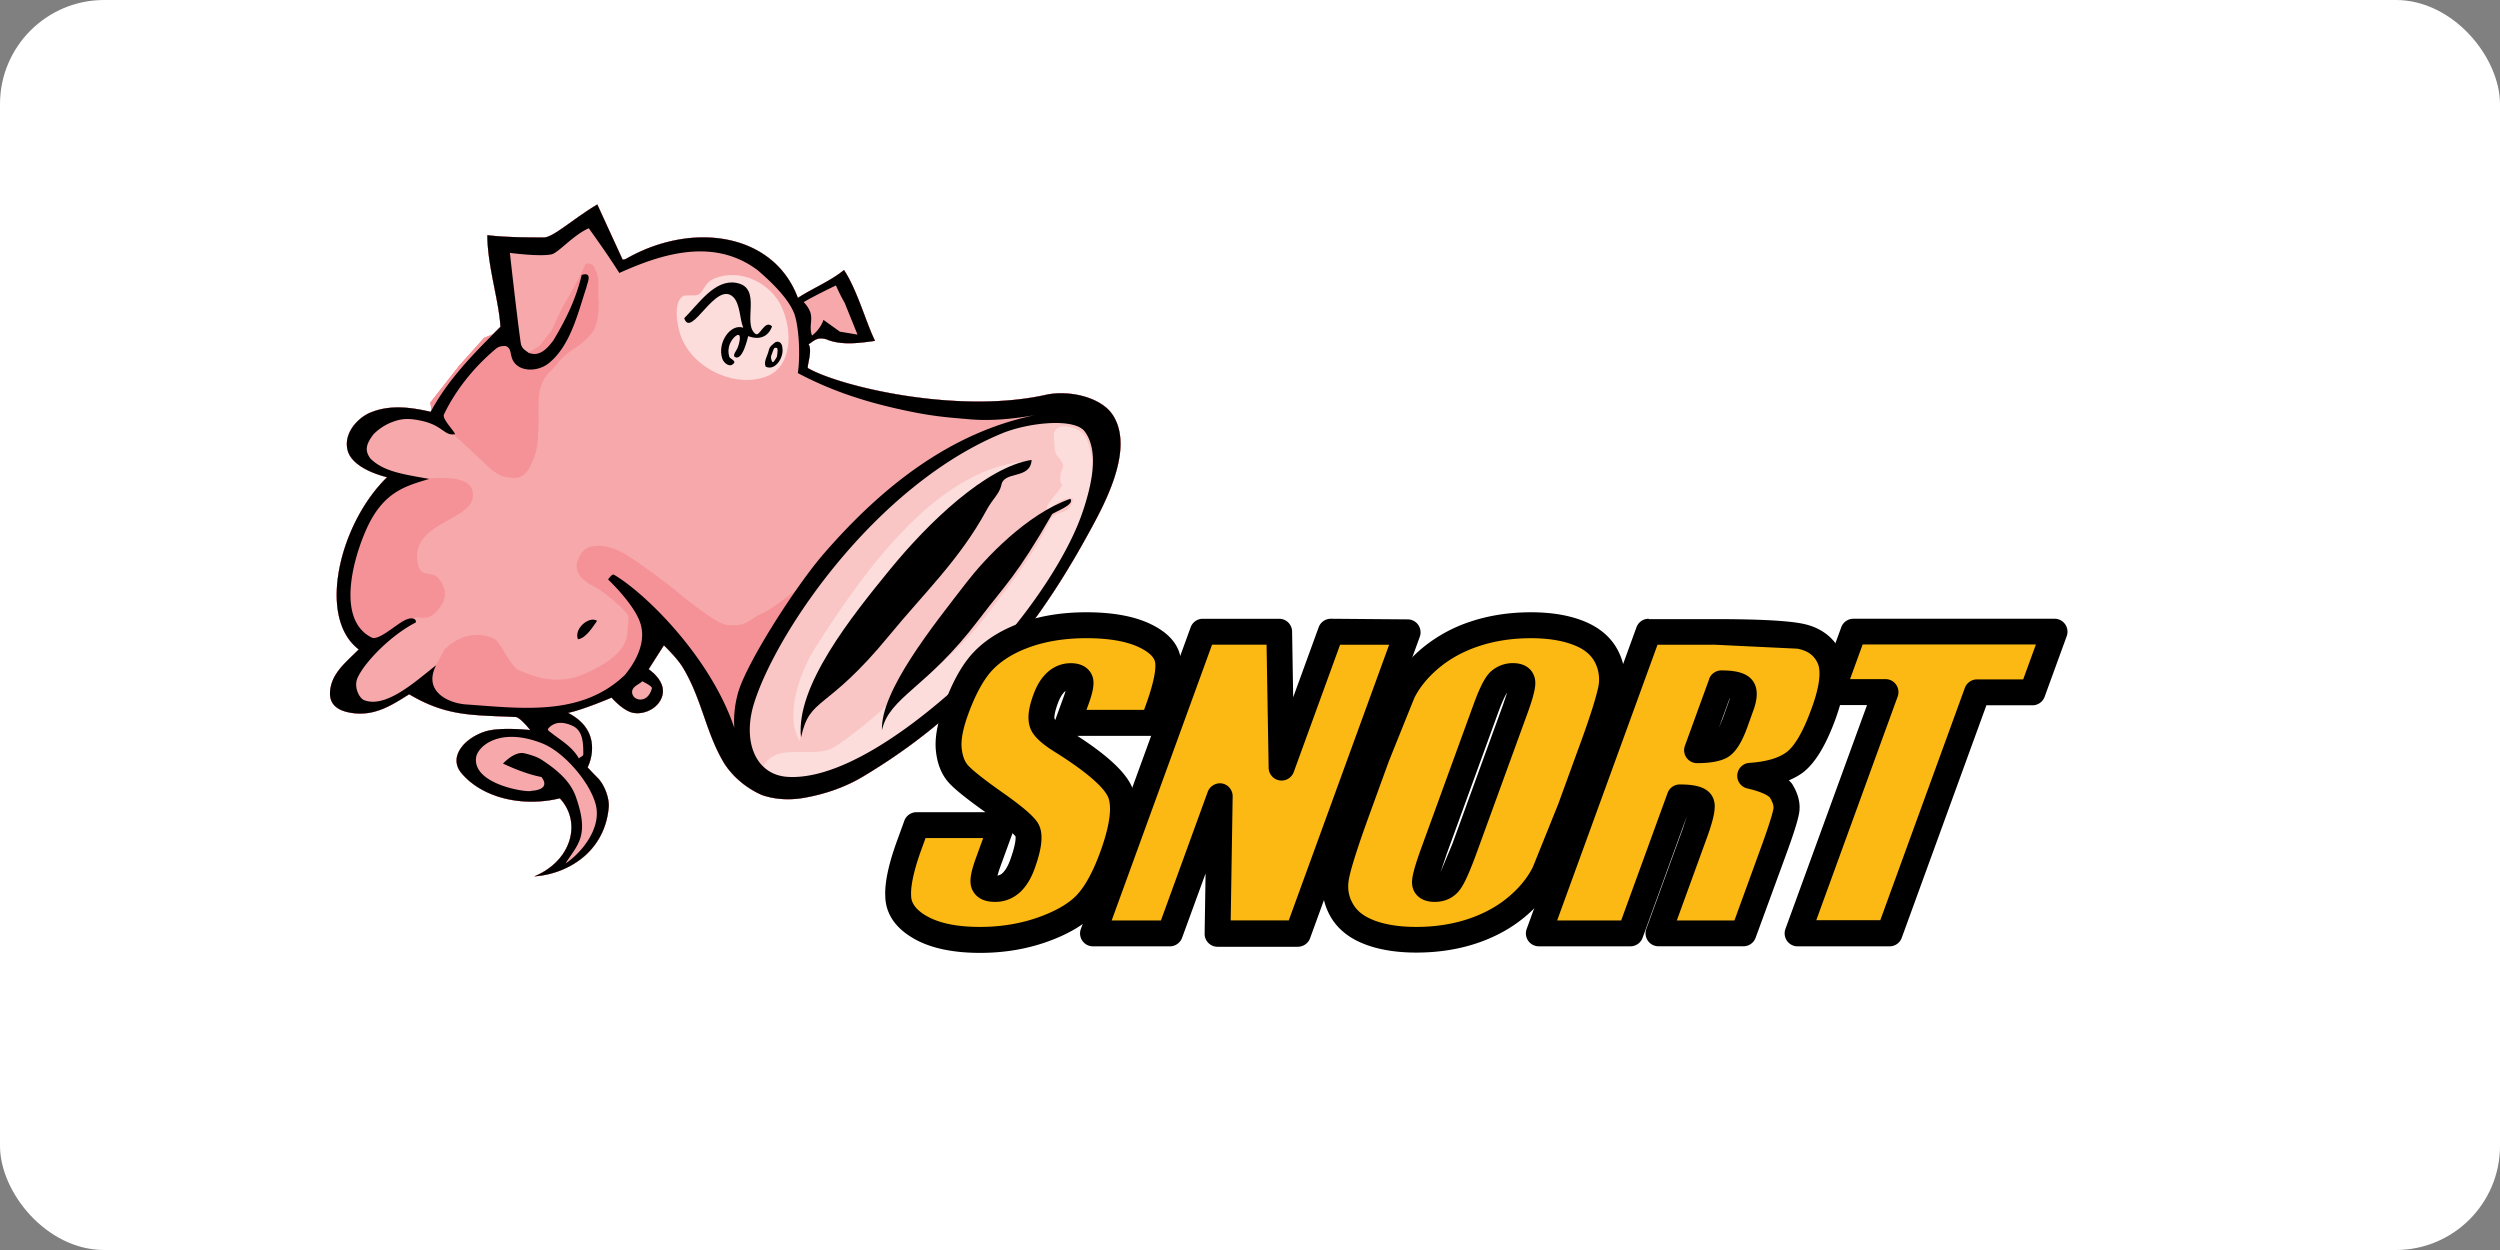 <?xml version="1.0" ?>
<svg xmlns="http://www.w3.org/2000/svg" xmlns:ns1="http://www.w3.org/1999/xlink" width="120" height="60">
  <rect width="100%" height="100%" fill="#808080" stroke="none"/>
  <rect width="120" height="60" rx="5" fill="white"/>
  <path stroke-miterlimit="10" d="M85.42 41h-5.336c-.144 0-.274.09-.323.226l-.153.42c-.203-.27-.5-.45-.876-.526-.407-.08-1.18-.12-2.36-.12h-1.725c-.144 0-.274.09-.323.226l-.36.986c-.03-.12-.068-.24-.125-.353-.18-.356-.487-.624-.915-.796-.388-.157-.862-.236-1.406-.236a5.07 5.07 0 0 0-1.581.24c-.49.16-.926.397-1.293.7a3.71 3.71 0 0 0-.284.262l.207-.57c.038-.106.023-.223-.04-.315s-.17-.147-.282-.147h-2.04c-.144 0-.274.09-.323.226l-.677 1.86-.03-1.748c-.003-.188-.157-.338-.344-.338h-2.028c-.145 0-.274.09-.323.226l-.277.76c-.083-.36-.36-.65-.828-.866-.4-.182-.922-.277-1.546-.29 2.097-2.083 3.87-4.54 5.492-7.497.743-1.354 2.29-4.08 1.243-5.755-.523-.837-1.988-1.216-3.14-1.007-4.25.98-9.96-.374-11.493-1.257-.105 0 .23-.835.02-1.15.314-.21.422-.35.84-.245.733.314 1.62.183 2.35.08-.42-.84-.862-2.458-1.49-3.4-.628.523-1.586.92-2.214 1.34-1.157-3.125-5.074-3.694-8.24-1.882-.09.052-.176.04-.176.04l-1.216-2.642c-1.132.674-2.12 1.583-2.557 1.583-.85 0-1.883-.007-2.72-.11 0 1.465.562 3.152.628 4.4-1.255 1.255-2.51 2.51-3.348 4.08-.93-.216-1.953-.36-2.904.04-.608.255-1.314 1.016-1.072 1.844.137.47.732.96 1.883 1.256-2.256 2.184-3.394 6.71-1.36 8.265-.523.523-1.14 1.016-1.32 1.694-.242.902.276 1.227.902 1.34 1.157.21 2-.36 2.838-.883 1.805 1.073 3.028.994 5.114 1.092.21.01.7.628.7.628s-1.41-.16-2.14.06c-.98.294-1.836 1.217-1.157 2.014 1.013 1.2 2.956 1.63 4.715 1.2 1.066 1.145.57 3.002-1.223 3.747 1.57-.105 3.38-1.15 3.57-3.322.036-.417-.203-1.073-.517-1.387-.21-.21-.497-.523-.497-.523s.882-1.68-.942-2.616c.725-.145 2.092-.733 2.092-.733s.554.646 1.046.733c.525.092 1.158-.207 1.36-.733.296-.77-.628-1.36-.628-1.36l.733-1.15s.632.598.92 1.078c.894 1.495 1.07 3.003 1.906 4.468.42.732 1.157 1.334 1.9 1.648.628.21 1.315.25 2.02.124 1.183-.208 2.112-.602 2.792-1.007a29.8 29.8 0 0 0 1.179-.745c-.005.057-.01.115-.01.17 0 .06.003.12.01.176.037.346.152.628.342.838.157.174.477.43.974.784H55.2c-.144 0-.274.09-.323.226l-.192.527c-.213.585-.317 1.05-.317 1.412 0 .043.002.085.005.125.032.45.3.815.79 1.086.435.24 1.015.36 1.724.36.632 0 1.232-.1 1.782-.295.376-.134.69-.295.946-.48l-.05.14c-.04.106-.023.223.04.315s.17.147.282.147h2.04c.144 0 .274-.09.323-.227l.626-1.72-.025 1.604c0 .1.036.177.1.24s.153.103.245.103h2.132c.144 0 .274-.09.323-.227l.37-1.02a1.65 1.65 0 0 0 .132.388c.18.356.488.624.915.796.388.156.862.236 1.406.236a5.05 5.05 0 0 0 1.58-.24c.492-.16.926-.397 1.293-.7.09-.074.173-.15.25-.228l-.195.536c-.04.106-.023.223.042.315s.17.147.282.147h2.433c.145 0 .274-.09.323-.226l1.18-3.244c-.024.087-.057.193-.112.345l-.97 2.663c-.014.038-.02.078-.02.118 0 .07.02.138.062.197.065.092.17.147.282.147h2.262c.145 0 .274-.09.323-.227l.77-2.115c.327-.898.38-1.153.39-1.275.002-.024.003-.048.003-.072 0-.195-.063-.398-.188-.606-.026-.043-.063-.08-.098-.117.154-.067.295-.143.4-.238.3-.256.583-.716.834-1.404.044-.122.082-.238.115-.35h.717l-2.162 5.94c-.014.038-.02.078-.02.118 0 .07.02.138.062.197.065.092.17.147.282.147h2.432c.144 0 .274-.09.323-.227l2.248-6.176h1.224c.145 0 .274-.09.323-.227l.586-1.6a.34.34 0 0 0 .021-.118c0-.07-.02-.14-.062-.197-.065-.1-.17-.145-.282-.145zM60.93 45.5c-.004-.01-.005-.02-.01-.03-.17-.388-.644-.825-1.448-1.35h1.96zm15.848-2.273l-.16.438c-.037.104-.07.18-.1.24l.296-.814a.57.57 0 0 1-.037.137z" fill="#fff" stroke="#fff" stroke-width=".603"/>
  <g fill="#f7a8aa">
    <use ns1:href="#B"/>
    <use ns1:href="#C"/>
  </g>
  <g fill="#fcdddb">
    <use ns1:href="#D"/>
    <use ns1:href="#E"/>
    <use ns1:href="#F"/>
  </g>
  <g fill="#f59298">
    <use ns1:href="#G"/>
    <use ns1:href="#H"/>
    <use ns1:href="#I"/>
  </g>
  <g fill="#f7a8aa">
    <use ns1:href="#B"/>
    <use ns1:href="#C"/>
  </g>
  <g fill="#fcdddb">
    <use ns1:href="#D"/>
    <use ns1:href="#E"/>
    <use ns1:href="#F"/>
  </g>
  <g fill="#f59298">
    <use ns1:href="#G"/>
    <use ns1:href="#H"/>
    <use ns1:href="#I"/>
  </g>
  <g fill="#f7a8aa">
    <use ns1:href="#B"/>
    <use ns1:href="#C"/>
  </g>
  <path d="M36.507 37.306c1.588 1.74 6.986-.66 11.188-5.623 4.16-4.915 6.183-10.04 4.988-11.482-1.05-1.264-7.46.4-12.025 5.66-4.26 4.91-6.226 9.172-4.15 11.445z" fill="#fac6c5"/>
  <g fill="#fcdddb">
    <use ns1:href="#D"/>
    <use ns1:href="#E"/>
    <use ns1:href="#F"/>
  </g>
  <g fill="#f59298">
    <use ns1:href="#G"/>
    <use ns1:href="#H"/>
    <use ns1:href="#I"/>
  </g>
  <use ns1:href="#B"/>
  <path d="M35.2 14.262c-.838-.828-2.03 2.036-2.357 1.012.7-.7 1.47-1.885 2.5-1.696 1.28.232.26 1.953.922 2.45.205.154.447-.717.795-.36-.315.844-1.148.464-1.148.464s-.276 1.3-.668.98c-.045-.135.116-.273.188-.488.112-.333.143-.7-.132-.485-.184.15-.44.524-.287 1 .025.08.397.2.155.347-.133.14-.42-.038-.497-.27-.26-.77.4-1.7 1.005-1.486-.172-.413-.14-1.136-.486-1.48zm2.35 2.4c0-.115-.115-.345-.345-.23-.115.115-.258.165-.308.4s-.258.537-.144.767c.46.23.9-.467.796-.926zm-.238.32c-.017.198-.044.176-.138.33s-.132.027-.16-.1.027-.16.088-.364c.052-.174.103-.153.128-.155.116-.01.1.1.082.287zM42.75 27.3c1.832-2.24 4.588-4.886 6.768-5.224-.056.967-1.352.496-1.457 1.228-.105.42-.414.643-.7 1.17-1.284 2.375-3.013 4-4.67 6.02-3.06 3.728-3.807 2.9-4.242 4.903-.268-2.454 2.418-5.796 4.3-8.097zm3.664.63c.868-1.125 2.87-3.255 4.962-3.988.244.3-.826.65-.88.746-1.73 3.012-2.198 3.32-3.52 5.064-2.5 3.3-4.287 3.693-4.644 5.3-.065-1.892 2.444-5 4.082-7.123zM27.74 30.686c-.2-.524.55-1.135.92-.886-.2.273-.522.832-.92.886z"/>
  <path d="M101.485 29.625c-1.185 0-2.132.953-2.132 2.133s.947 2.132 2.132 2.132a2.13 2.13 0 1 0 0-4.265z" stroke-miterlimit="10" fill="#fff" stroke="#fff" stroke-width="1.09"/>
  <path d="M55.353 34.697h-4.1l.392-1.076c.183-.502.247-.823.193-.96s-.205-.207-.45-.207c-.265 0-.5.093-.704.278s-.374.465-.51.84c-.175.483-.23.847-.166 1.092.058.245.367.54.925.887 1.6 1 2.54 1.818 2.818 2.458s.158 1.67-.36 3.09c-.375 1.033-.795 1.795-1.256 2.284s-1.16.9-2.09 1.232-1.936.498-3.012.498c-1.18 0-2.12-.192-2.816-.575s-1.066-.87-1.11-1.463.133-1.432.53-2.52l.346-.95h4.09l-.646 1.776c-.2.547-.27.9-.21 1.055s.24.235.536.235.555-.1.772-.297.397-.492.538-.88c.312-.857.38-1.417.205-1.68-.18-.263-.7-.7-1.585-1.313-.873-.617-1.436-1.068-1.7-1.348s-.408-.67-.46-1.166.06-1.13.34-1.9c.404-1.11.865-1.923 1.383-2.437s1.2-.917 2.043-1.206 1.79-.434 2.835-.434c1.143 0 2.06.16 2.75.474s1.08.714 1.165 1.194-.08 1.295-.498 2.446z" fill="#fdb913"/>
  <path d="M49.108 29.858c-.93.32-1.698.775-2.28 1.352-.59.583-1.09 1.456-1.53 2.666-.262.72-.39 1.332-.39 1.86 0 .1.005.216.017.318.067.626.275 1.136.617 1.515.284.314.862.78 1.76 1.416h-3.31c-.26 0-.495.164-.584.41l-.346.952c-.385 1.057-.573 1.895-.573 2.552l.008.227c.058.812.54 1.472 1.43 1.962.785.432 1.834.65 3.116.65 1.143 0 2.226-.18 3.22-.534 1.02-.363 1.806-.83 2.334-1.39s.98-1.375 1.388-2.498c.36-.993.54-1.82.54-2.494 0-.407-.065-.758-.196-1.058-.305-.7-1.164-1.5-2.616-2.442h3.64a.62.62 0 0 0 .584-.41l.208-.573c.376-1.033.558-1.804.558-2.38 0-.14-.01-.27-.033-.39-.125-.7-.635-1.244-1.517-1.65-.77-.352-1.782-.53-3.01-.53-1.11 0-2.13.158-3.036.468zm-.155 12.977c.29-.265.53-.644.704-1.127.397-1.092.44-1.782.14-2.237-.163-.237-.502-.61-1.747-1.48-1.033-.73-1.433-1.087-1.585-1.256-.162-.18-.265-.455-.304-.814-.043-.398.06-.943.306-1.62.37-1.02.787-1.762 1.237-2.208s1.056-.802 1.807-1.06c.776-.266 1.662-.4 2.633-.4 1.047 0 1.885.14 2.49.417.337.154.752.41.812.74a.98.98 0 0 1 .012.171c0 .292-.087.862-.483 1.95-.001 0-.028.075-.06.163H52.15l.088-.24c.17-.463.25-.792.25-1.05 0-.134-.02-.25-.064-.354-.07-.18-.314-.597-1.027-.597-.418 0-.806.152-1.123.44-.28.255-.502.6-.677 1.088-.226.622-.283 1.087-.182 1.465.097.41.468.8 1.198 1.255 1.945 1.214 2.448 1.884 2.575 2.177.118.272.228.977-.374 2.63-.345.948-.724 1.645-1.124 2.07-.39.414-1.013.775-1.846 1.072-.86.306-1.803.462-2.804.462-1.07 0-1.917-.168-2.516-.498-.748-.41-.78-.826-.788-.962l-.005-.134c0-.375.098-1.028.5-2.13l.197-.542h2.765l-.342.942c-.182.498-.268.85-.268 1.126a.99.99 0 0 0 .063.363c.1.238.356.634 1.117.634a1.74 1.74 0 0 0 1.192-.459zm1.66-8.34c0-.002-.003-.017-.003-.048 0-.084.02-.282.156-.66.126-.347.257-.514.344-.593.01-.01.026-.007.038-.016l-.078.23-.392 1.077c-.01.023-.008.05-.013.075l-.052-.065zm-2.595 7.1l.584-1.604.14.148c.002.01.007.025.007.076 0 .135-.036.446-.262 1.068-.105.288-.234.507-.373.633-.07.065-.15.096-.235.115a4.92 4.92 0 0 1 .139-.435z"/>
  <path d="M67.566 30.322l-5.27 14.48h-3.853l.103-6.583-2.396 6.583h-3.687l5.27-14.48h3.664l.108 6.52 2.373-6.52z" fill="#fdb913"/>
  <path d="M63.88 29.7c-.26 0-.495.164-.584.41l-1.223 3.36-.052-3.158a.62.62 0 0 0-.622-.611h-3.664c-.262 0-.495.164-.584.41l-5.27 14.48a.62.62 0 0 0 .584.834h3.687c.26 0 .494-.164.584-.4l1.132-3.1-.046 2.898a.62.62 0 0 0 .621.622h3.853c.26 0 .495-.164.584-.4l5.27-14.48c.07-.19.04-.403-.075-.57s-.306-.265-.5-.265zm2.8 1.244L61.86 44.18h-2.786l.094-5.96c0-.3-.214-.558-.5-.612s-.593.114-.697.4l-2.246 6.174h-2.364l4.818-13.237h2.616l.1 5.91a.62.62 0 0 0 .518.603c.296.05.585-.12.687-.4l2.224-6.11h2.364z"/>
  <path d="M75.388 38.803l-1.246 3.093c-.3.606-.754 1.16-1.36 1.66s-1.317.887-2.134 1.155-1.705.403-2.662.403c-.908 0-1.68-.128-2.31-.38s-1.075-.634-1.33-1.14-.317-1.06-.184-1.656.47-1.642 1.015-3.134l.902-2.48 1.245-3.092c.3-.607.755-1.16 1.36-1.662s1.317-.886 2.134-1.155 1.705-.402 2.663-.402c.908 0 1.678.126 2.31.38s1.075.633 1.33 1.14.317 1.06.183 1.656-.47 1.642-1.014 3.133zm-2.66-4.77c.246-.675.358-1.107.337-1.295s-.17-.283-.45-.283c-.237 0-.445.077-.626.23s-.407.602-.68 1.35l-2.468 6.78c-.307.844-.456 1.364-.444 1.56s.166.297.467.297c.308 0 .547-.114.715-.342s.408-.768.72-1.624z" fill="#fdb913"/>
  <path d="M70.626 29.823a7.1 7.1 0 0 0-2.336 1.268c-.67.555-1.182 1.182-1.52 1.863-.312.628-.73 1.66-1.273 3.156 0 .001-.902 2.48-.902 2.48l-1.038 3.2c-.165.737-.086 1.434.235 2.07.325.644.88 1.128 1.654 1.438.7.282 1.557.426 2.54.426 1.02 0 1.98-.146 2.856-.434.888-.292 1.674-.717 2.337-1.267.67-.555 1.18-1.182 1.52-1.863.314-.633.73-1.666 1.274-3.157l.902-2.48 1.037-3.2c.165-.737.086-1.434-.235-2.07-.324-.644-.88-1.127-1.653-1.438-.7-.283-1.557-.426-2.54-.426-1.02 0-1.98.146-2.857.433zM65.91 44.157c-.5-.197-.82-.473-1.008-.844-.2-.378-.234-.784-.13-1.24.126-.567.46-1.596.992-3.056l.902-2.48 1.218-3.028c.26-.525.664-1.015 1.2-1.46.543-.45 1.192-.8 1.932-1.043.75-.246 1.58-.372 2.468-.372.824 0 1.523.113 2.077.336.5.197.82.473 1.007.844a1.78 1.78 0 0 1 .132 1.24c-.127.57-.46 1.598-1 3.056-.001.001-.903 2.48-.903 2.48l-1.22 3.028c-.26.525-.664 1.015-1.198 1.458-.543.45-1.193.8-1.932 1.043-.75.247-1.58.373-2.468.373-.825 0-1.523-.114-2.077-.336zm5.68-11.95c-.197.166-.453.488-.863 1.614l-2.468 6.78c-.42 1.148-.495 1.553-.48 1.807.02.407.32.883 1.088.883.507 0 .927-.205 1.215-.593.143-.193.363-.568.805-1.78l2.43-6.674c.367-1 .396-1.355.372-1.577-.046-.404-.35-.837-1.07-.837a1.58 1.58 0 0 0-1.027.375zm-2.162 8.82l2.468-6.78c.23-.63.372-.897.445-1l-.196.586-2.43 6.673-.573 1.367.284-.834z"/>
  <path d="M79.135 30.322h3.117c2.077 0 3.46.07 4.145.205s1.158.488 1.418 1.05.164 1.462-.285 2.694c-.4 1.126-.85 1.883-1.318 2.27s-1.2.62-2.19.697c.805.185 1.3.433 1.488.743s.27.595.25.855-.245.974-.67 2.144l-1.39 3.823h-4.088L81.36 40c.282-.775.385-1.255.308-1.44s-.42-.278-1.03-.278l-2.377 6.53h-4.396zm3.49 2.487l-1.165 3.197c.5 0 .87-.057 1.11-.172s.478-.49.708-1.124l.288-.79c.166-.456.178-.755.037-.897s-.468-.214-.98-.214z" fill="#fdb913"/>
  <path d="M79.135 29.7a.62.62 0 0 0-.584.409l-5.27 14.48a.62.62 0 0 0 .584.834h4.396a.62.62 0 0 0 .584-.41l2.133-5.862-.203.624-1.752 4.812a.62.62 0 0 0-.037.213c0 .125.038.25.112.356a.62.62 0 0 0 .5.265h4.088a.62.62 0 0 0 .584-.41l1.4-3.823c.6-1.622.688-2.083.706-2.305l.005-.13c0-.352-.114-.72-.34-1.095-.046-.077-.114-.143-.177-.2.278-.12.534-.258.742-.43.56-.463 1.053-1.293 1.506-2.536.3-.85.463-1.565.463-2.157 0-.4-.066-.724-.198-1-.34-.74-.984-1.225-1.86-1.4-.735-.147-2.13-.218-4.267-.218h-3.118zm3.117 1.244l4.024.193c.5.098.8.32.974.7.043.094.085.248.085.494 0 .354-.088.9-.4 1.73-.46 1.264-.87 1.787-1.13 2.002-.367.304-.987.5-1.843.556-.306.025-.55.268-.572.574-.002.016-.002.032-.002.047a.62.62 0 0 0 .482.605c.94.217 1.1.45 1.097.46.106.177.162.333.162.453v.03c-.004.05-.056.4-.635 1.982l-1.242 3.413h-2.765l1.447-3.978c.274-.753.373-1.194.373-1.497a1 1 0 0 0-.074-.394c-.245-.586-.986-.66-1.605-.66a.62.62 0 0 0-.584.409l-2.228 6.12h-3.073l4.818-13.237h2.68zm-.212 1.653l-1.164 3.2a.62.62 0 0 0 .584.834c.6 0 1.05-.077 1.38-.234.4-.195.725-.65 1.025-1.472l.287-.8c.095-.26.384-1.054-.106-1.548-.273-.275-.712-.397-1.42-.397-.262.001-.495.163-.585.4zm1 .862c-.006.062-.027.137-.067.248l-.288.8-.18.432.536-1.47z"/>
  <path d="M98.607 30.322l-1.06 2.91H94.9L90.69 44.804h-4.395l4.21-11.572h-2.6l1.058-2.91z" fill="#fdb913"/>
  <path d="M88.964 29.7a.62.62 0 0 0-.584.409l-1.06 2.9a.62.62 0 0 0 .585.834h1.712L85.7 44.59a.61.61 0 0 0-.037.213c0 .125.038.25.112.356.117.166.306.265.5.265H90.7a.62.62 0 0 0 .584-.41l4.063-11.16h2.212a.62.62 0 0 0 .584-.41l1.06-2.91c.026-.07.037-.142.037-.213 0-.125-.038-.25-.112-.356-.117-.166-.306-.265-.5-.265zm8.756 1.244l-.607 1.666H94.9c-.26 0-.494.164-.584.4l-4.062 11.16h-3.073l3.908-10.737a.62.62 0 0 0 .037-.213c0-.125-.038-.25-.112-.356-.117-.166-.306-.265-.5-.265h-1.712l.606-1.666h8.32z"/>
  <defs>
    <path id="B" d="M53.425 19.94c-.523-.837-1.988-1.216-3.14-1.007-4.25.98-9.96-.374-11.493-1.257-.105 0 .23-.835.02-1.15.314-.21.422-.35.84-.245.733.314 1.62.183 2.35.08-.42-.84-.862-2.458-1.49-3.4-.628.523-1.586.92-2.214 1.34-1.157-3.125-5.073-3.694-8.238-1.882-.09.052-.176.04-.176.04L28.67 9.815c-1.132.674-2.12 1.583-2.557 1.583-.85 0-1.883-.007-2.72-.11 0 1.465.562 3.152.628 4.4-1.255 1.255-2.51 2.51-3.348 4.08-.93-.216-1.953-.36-2.904.04-.608.255-1.314 1.016-1.072 1.844.137.47.732.96 1.883 1.256-2.256 2.184-3.394 6.71-1.36 8.265-.523.523-1.14 1.016-1.32 1.694-.242.902.276 1.227.902 1.34 1.157.21 2-.36 2.838-.883 1.805 1.073 3.028.994 5.114 1.092.21.01.7.628.7.628s-1.41-.16-2.14.06c-.98.294-1.836 1.217-1.157 2.014 1.013 1.2 2.956 1.63 4.715 1.2 1.066 1.145.57 3.002-1.223 3.747 1.57-.105 3.38-1.15 3.57-3.322.036-.417-.203-1.073-.517-1.387-.21-.21-.497-.523-.497-.523s.882-1.68-.942-2.616c.725-.145 2.092-.733 2.092-.733s.554.646 1.046.733c.525.092 1.158-.207 1.36-.733.296-.77-.628-1.36-.628-1.36l.733-1.15s.632.598.92 1.078c.894 1.495 1.07 3.003 1.906 4.468.42.732 1.157 1.334 1.9 1.648.628.21 1.315.25 2.02.124 1.183-.208 2.112-.602 2.792-1.007 4.677-2.787 7.954-6.422 10.786-11.58.744-1.353 2.29-4.08 1.243-5.754zm-13.3-6.24a8.51 8.51 0 0 0 .419.837l.616 1.523-.845-.14-.79-.566s-.112.416-.55.754c-.212-.612.246-.92-.395-1.607.523-.313 1.546-.8 1.546-.8zm-11.5 25.06c.192 1.116-.802 2.25-1.482 2.685.593-.924 1.168-1.325.488-3.226-.268-.75-.942-1.3-1.622-1.743-.21-.14-.498-.234-.82-.314-.35-.088-.733.174-1.046.488 0 0 .994.49 1.848.646.488.646-.488.663-.488.663-.105.104-2.834-.275-2.65-1.604.07-.507 1.1-1.483 3.156-.68 1.137.443 2.437 2.044 2.616 3.086zm-1.15-3.924c.513.234.523.837.523 1.36 0 .105-.105.105-.21.21-.33-.575-.854-.855-1.36-1.255-.116-.092-.174-.122-.07-.227.314-.315.733-.262 1.116-.088zm3.814-1.79c-.195.732-.874.607-.942.236-.06-.325.338-.422.48-.582.114.06.5.246.463.347zm3.967 1.917c-1.125-3.387-4.264-6.487-5.787-7.377-.1-.052-.28.23-.28.23s1.373 1.288 1.583 2.23c.21.837-.26 1.733-.785 2.36-2.092 1.99-4.93 1.596-7.625 1.406-.842-.06-2.073-.627-1.426-1.883-.942.732-2.407 2.1-3.466 1.674-.205-.082-.517-.606-.3-1.084.382-.806 1.66-2.072 2.78-2.635.06-.114-.086-.314-.498-.124-.425.195-1.268 1-1.607.844-1.9-.94-.686-4.448-.06-5.606.78-1.44 1.772-1.695 2.818-2.01-1.244-.222-2.196-.35-2.824-.98-.314-.42-.164-.745.15-1.164a2.54 2.54 0 0 1 1.116-.659c.418-.122.786-.072 1.195.016 1.028.222 1.084.743 1.607.638-.11-.234-.636-.74-.535-.95.505-1.056 1.337-2.178 2.476-3.135.142-.12.268-.147.477-.147.314.105.193.42.375.727.31.525 1.175.52 1.698.102 1.046-.837 1.4-2.407 1.817-3.663 0-.105.34-.76-.233-.575-.278 1.148-.733 2.093-1.36 3.14-.314.42-.677.802-1.2.593-.105-.105-.324-.163-.37-.488-.21-1.5-.517-4.304-.517-4.304s1.457.193 2.004.068c.324-.074 1.05-.935 1.783-1.25.523.732 1.01 1.425 1.465 2.146 2.092-.942 4.55-1.7 6.644-.13.733.628 1.5 1.4 1.76 2.1.188.53.307 1.84.166 2.836 1.78.942 3.538 1.473 5.53 1.872.888.178 1.56.25 2.427.32.43.034 1.43.176 3.434-.176-4.082.837-7.378 3.458-10.15 6.657-1.36 1.568-3.82 5.406-4.14 6.78a4.94 4.94 0 0 0-.15 1.589zm16.706-10.38c-.68 2.02-2.446 4.662-4.264 6.643-1.69 1.84-6.5 6.252-9.868 6.065-1.58-.087-2.203-1.72-1.634-3.537 1.08-3.453 5.842-10.444 11.895-12.95 1.257-.52 3.48-.76 3.976-.092.717.963.318 2.617-.104 3.872z"/>
    <path id="C" d="M53.425 19.94c-.523-.837-1.988-1.216-3.14-1.007-4.25.98-9.96-.374-11.493-1.257-.105 0 .23-.835.02-1.15.314-.21.422-.35.84-.245.733.314 1.62.183 2.35.08-.42-.84-.862-2.458-1.49-3.4-.628.523-1.586.92-2.214 1.34-1.157-3.125-5.073-3.694-8.238-1.882-.09.052-.176.04-.176.04L28.67 9.815c-1.132.674-2.12 1.583-2.557 1.583-.85 0-1.883-.007-2.72-.11 0 1.465.562 3.152.628 4.4-1.255 1.255-2.51 2.51-3.348 4.08-.93-.216-1.953-.36-2.904.04-.608.255-1.314 1.016-1.072 1.844.137.47.732.96 1.883 1.256-2.256 2.184-3.394 6.71-1.36 8.265-.523.523-1.14 1.016-1.32 1.694-.242.902.276 1.227.902 1.34 1.157.21 2-.36 2.838-.883 1.805 1.073 3.028.994 5.114 1.092.21.01.7.628.7.628s-1.41-.16-2.14.06c-.98.294-1.836 1.217-1.157 2.014 1.013 1.2 2.956 1.63 4.715 1.2 1.066 1.145.57 3.002-1.223 3.747 1.57-.105 3.38-1.15 3.57-3.322.036-.417-.203-1.073-.517-1.387-.21-.21-.497-.523-.497-.523s.882-1.68-.942-2.616c.725-.145 2.092-.733 2.092-.733s.554.646 1.046.733c.525.092 1.158-.207 1.36-.733.296-.77-.628-1.36-.628-1.36l.733-1.15s.632.598.92 1.078c.894 1.495 1.07 3.003 1.906 4.468.42.732 1.157 1.334 1.9 1.648.628.21 1.315.25 2.02.124 1.183-.208 2.112-.602 2.792-1.007 4.677-2.787 7.954-6.422 10.786-11.58.744-1.353 2.29-4.08 1.243-5.753zm-1.465 4.643c-.68 2.02-2.446 4.662-4.264 6.643-1.69 1.84-6.5 6.252-9.868 6.065-1.58-.087-2.203-1.72-1.634-3.537 1.08-3.453 5.842-10.444 11.895-12.95 1.257-.52 3.48-.76 3.976-.092.717.963.318 2.617-.104 3.872z"/>
    <path id="D" d="M32.706 16.2c-.246-.615-.395-1.798.128-2.008.363-.052.61.06.784-.12s.26-.532.658-.698c1.255-.525 2.72.21 3.244 1.36s.505 2.78-.647 3.302c-1.465.628-3.54-.268-4.167-1.838z"/>
    <path id="E" d="M50.617 21.38c0-.314-.174-.68.244-.89.524-.105 1.084.153 1.274.54 1.343 2.755-2.1 7.462-4.273 10.06-1.913 2.298-4.64 4.412-7.57 5.773-1.15.418-2.703.96-3.645-.087.628-1.15 2.206-.386 3.244-.837.4-.174 1.796-1.256 2.62-2.028-.21.42 3.378-2.332 4.948-4.53 1.15-1.465 2.215-2.86 2.948-4.428.21-.418.785-.26.994-.68 0-.105.227-.35.018-.35-.523 0-.75.33-1.186.575 0-.42.488-.697.785-1.255-.105.105-.227-.33.017-.855-.07-.453-.42-.384-.42-1.012z"/>
    <path id="F" d="M45.545 24.385c-2.498 2.155-4.832 5.32-6.438 8.398-.714 1.368-.696 2.882-.714 2.795-.837-1.36.214-3.658.695-4.416 2.487-3.924 6.052-8.875 10.43-9.032-1.36.314-2.96 1.38-3.974 2.255z"/>
    <path id="G" d="M21.327 31.183c1.04-1.04 2.197-.683 2.465-.475s.742 1.336 1.158 1.485 1.663.802 3.118.148 2.02-1.277 2.05-2.02.267-.683-.623-1.455-.95-.624-1.426-1-.505-.83-.148-1.336 1.336-.386 2.08.06 2.138 1.514 2.316 1.662 2.08 1.752 2.613 1.752.653.06 1.188-.297.386-.15 1.07-.623l.98-.713-1.396 2.762-1.1 2.97-.356 1.248-1.247-1.782-.594-1.425-1.07-.89-.683-.683-.594.653-.92 1.514-3.74 1.455-2.583-.06-2.257-.208-1.217-1"/>
    <path id="H" d="M22.684 23.6c.305 1.4-3 1.367-2.64 3.412.138.79.698.356 1.014.752s.382.792.203 1.148-.466.646-.713.712c-.433.116-.356-.09-.713.06s-.534.356-.534.356l-1 .653-.445.326-.92-.683-.445-1.1.178-2.138.475-1.632.86-1.484.83-.802 1.128-.15s.502-.082 1.158-.09c.968-.01 1.47.19 1.572.656z"/>
    <path id="I" d="M21.044 20.176l2.424 2.25s.384.4.82.47.854.175 1.22-.628.296-1.256.33-1.657-.017-1.116.035-1.622.28-.96.575-1.203.35-.54.977-.96.802-.593 1.046-.924.296-1.238.262-1.465.017-.994-.052-1.203-.157-.54-.35-.576-.244 0-.33.244-.35.68-.35.68l-.192.366-.436.75-.4.837-.157.35-.575.715-.523.33-.54.105-.575-.907-.506-.122-.506.21-1.203 1.343-1.378 1.762.07.506"/>
  </defs>
</svg>
